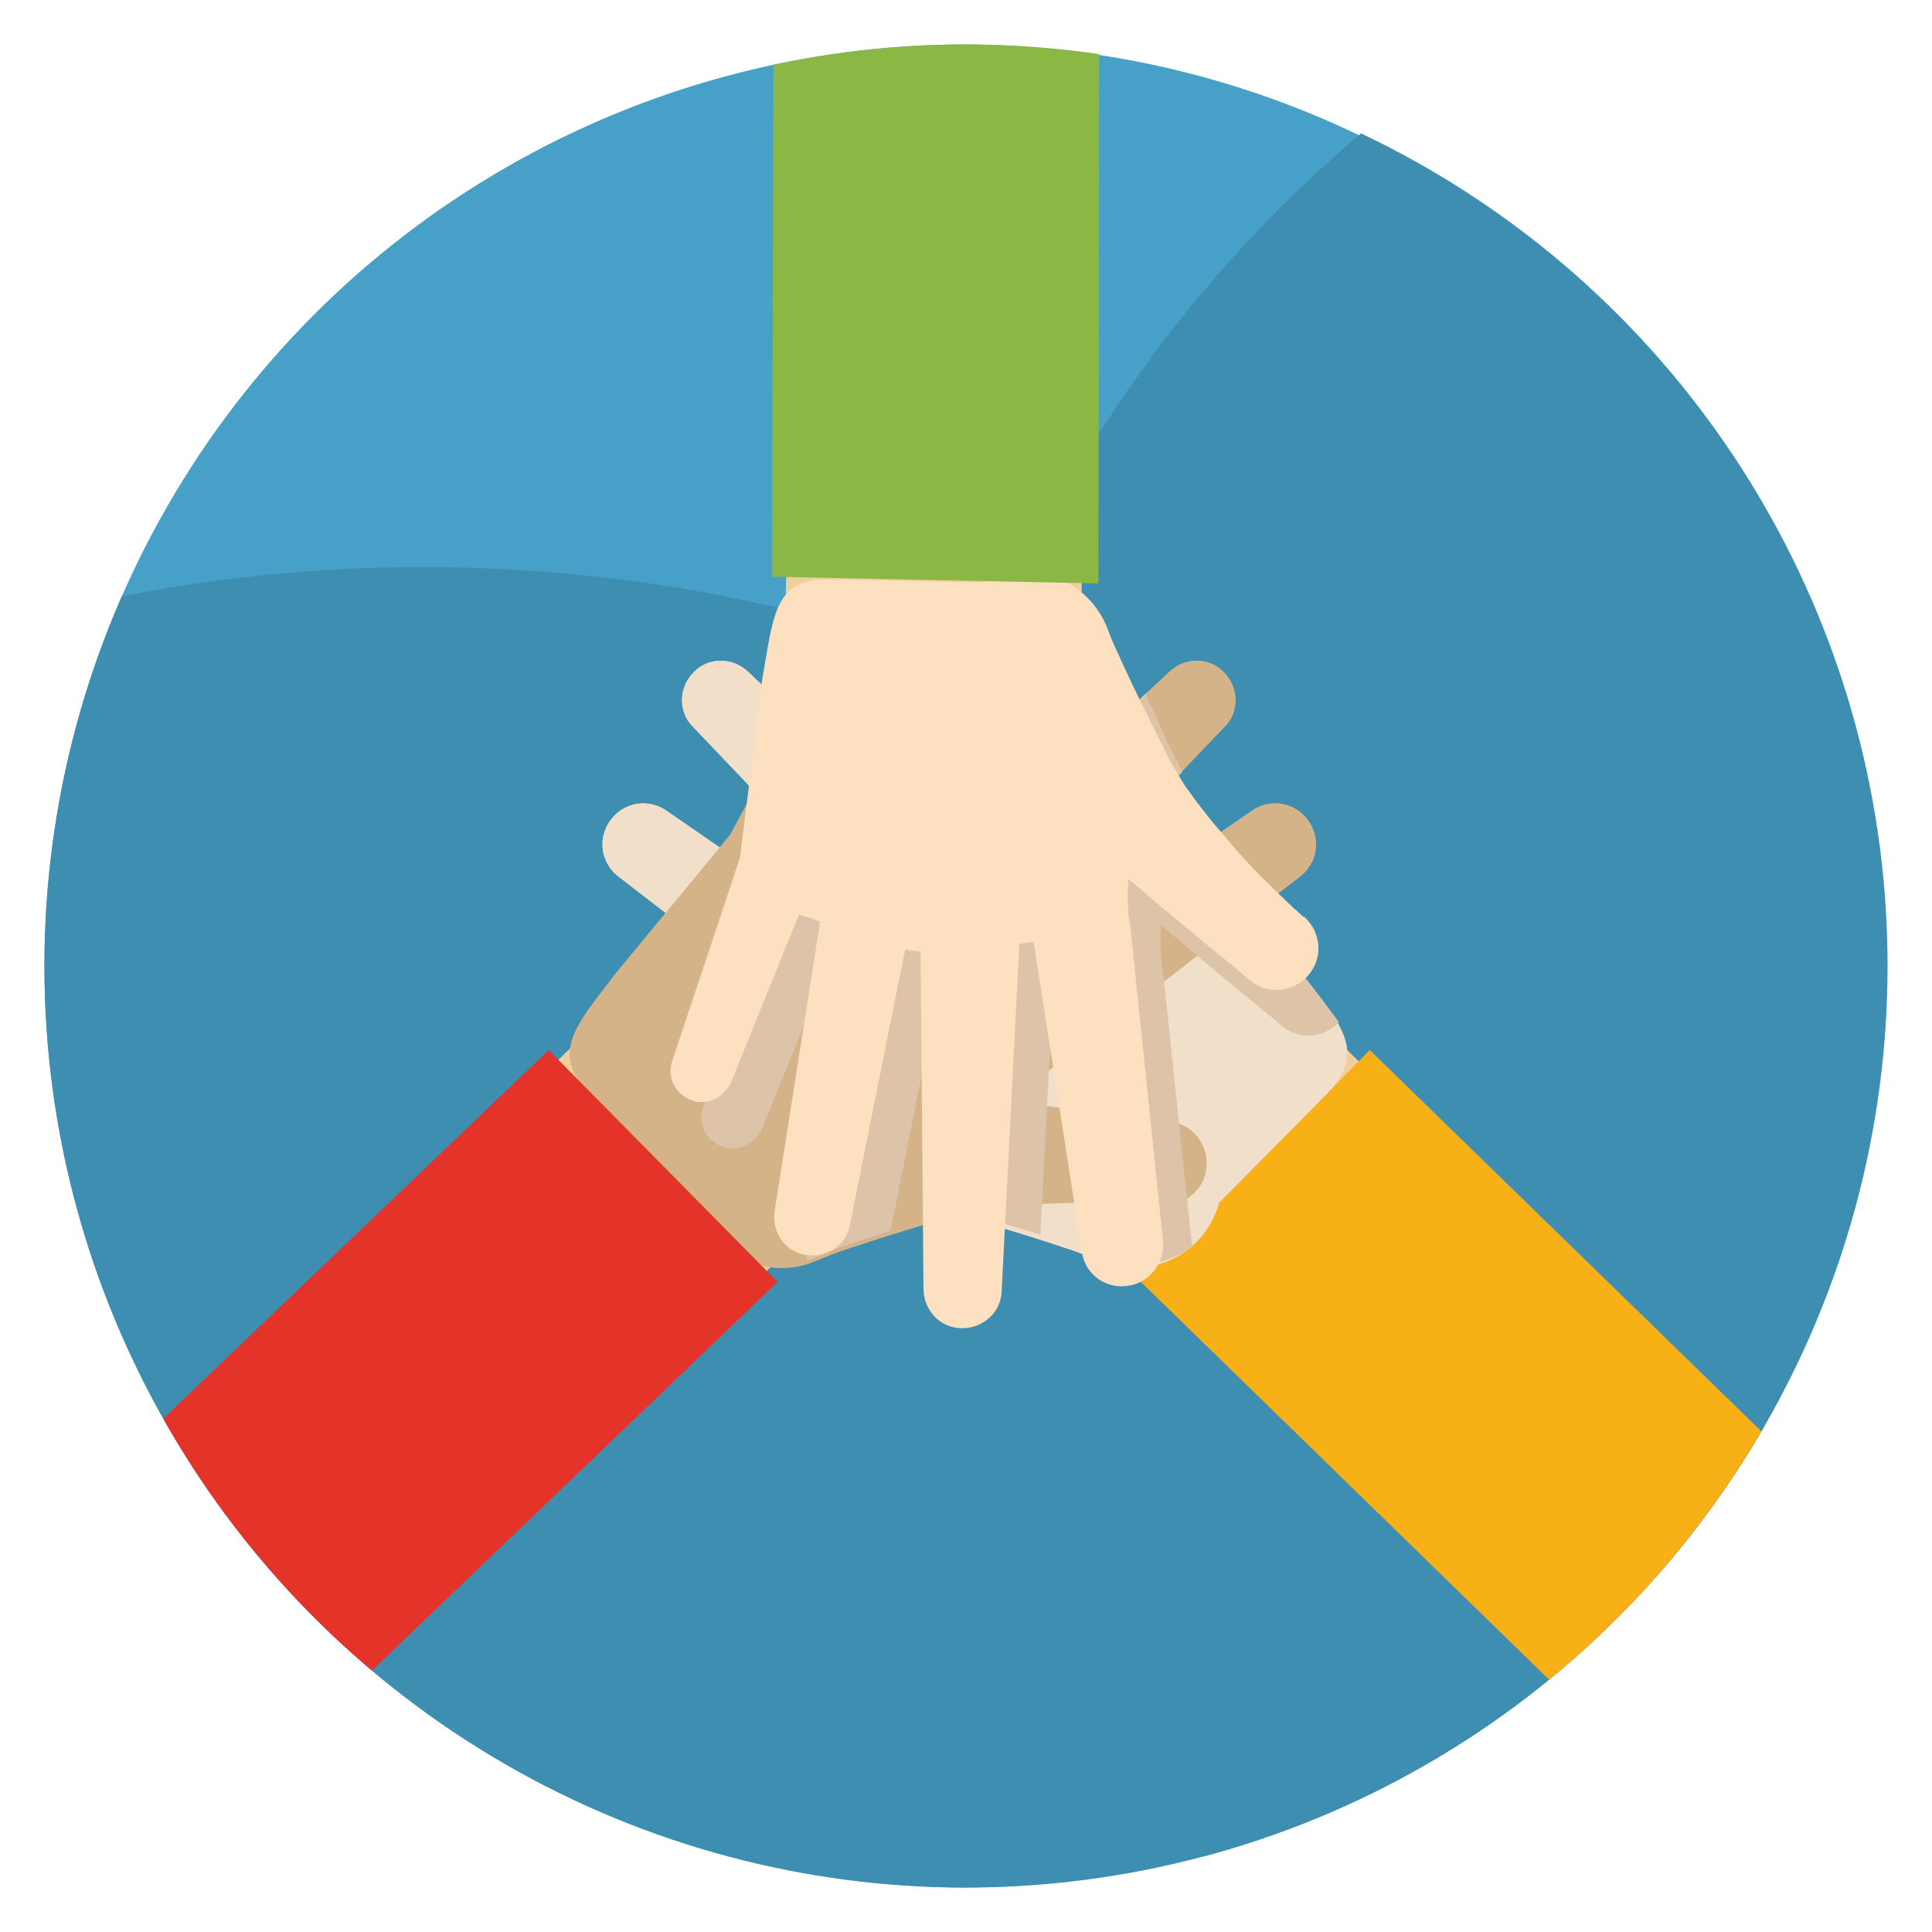 <?xml version="1.0" encoding="utf-8"?>
<!-- Generator: Adobe Illustrator 24.3.0, SVG Export Plug-In . SVG Version: 6.00 Build 0)  -->
<svg version="1.1" id="Layer_1" xmlns="http://www.w3.org/2000/svg" xmlns:xlink="http://www.w3.org/1999/xlink" x="0px" y="0px"
	 viewBox="0 0 200 200" style="enable-background:new 0 0 200 200;" xml:space="preserve">
<style type="text/css">
	.st0{clip-path:url(#SVGID_2_);}
	.st1{fill:#47A0C8;}
	.st2{fill:#3E8EB2;}
	.st3{fill:#F2CE9D;}
	.st4{fill:#F1DFCA;}
	.st5{fill:#F7B016;}
	.st6{fill:#D4B389;}
	.st7{fill:#E43429;}
	.st8{fill:#DDC4A8;}
	.st9{fill:#FCE0C0;}
	.st10{fill:#8BB745;}
</style>
<g>
	<g id="Livello_1">
		<g>
			<g>
				<defs>
					<circle id="SVGID_1_" cx="100" cy="100" r="95.4"/>
				</defs>
				<clipPath id="SVGID_2_">
					<use xlink:href="#SVGID_1_"  style="overflow:visible;"/>
				</clipPath>
				<g class="st0">
					<circle class="st1" cx="99.4" cy="100" r="95.4"/>
					<ellipse class="st2" cx="43.8" cy="192.1" rx="147.2" ry="133.4"/>
					<ellipse class="st2" cx="241.5" cy="111.2" rx="147.2" ry="133.4"/>
					
						<rect x="119.9" y="114.8" transform="matrix(0.703 -0.711 0.711 0.703 -49.433 133.536)" class="st3" width="30.6" height="22.3"/>
					<path class="st4" d="M134.7,100.7l-11.8-14.3l-10.5-19.5c-0.9-1.6-2.8-2.1-4.4-1.3c-1.5,0.8-2.1,2.6-1.4,4.2l7.7,17
						c-0.6,0.4-1.3,0.8-2,1.2L93.8,64c-1.3-1.8-3.8-2.2-5.6-0.8c-1.8,1.4-2.2,3.8-0.8,5.6l16.7,23.7c-0.4,0.3-0.8,0.7-1.2,1
						L77.5,69.6c-1.6-1.6-4.2-1.6-5.7,0c-1.6,1.6-1.6,4.2,0,5.7l24.4,25.6c0.1,0.1,0.1,0.2,0.2,0.2l0.2,0.1l-0.8,1.2L69.1,84
						c-1.9-1.4-4.5-1-5.9,0.9s-1,4.5,0.9,5.9l25.9,20c0.1,0.1,0.1,0.1,0.2,0.2c0.1,0,0.1,0.1,0.2,0.1c1.2,0.9,2.3,1.9,3.3,3
						l-0.7,0.1l-3.5,0.4l-6.1,0.8l-4.3,0.5l-1.6,0.2c-2.4,0.2-4.1,2.3-3.9,4.7c0.2,2.4,2.3,4.1,4.7,3.9h0.1l1.6-0.1l4.1-0.1
						c1.7,0,3.7,0,5.8,0.1c1.1,0,2.1,0.1,3.2,0.2c0.5,0,1.1,0.1,1.6,0.1l1.3,0.2c0.8,0.1,2,0.4,3.1,0.6h0.1h0.1l-0.4-0.1l0,0
						l0.2,0.1l0.4,0.1l0.9,0.3l1.7,0.5c2.2,0.7,4.3,1.3,6.1,1.9s3.1,1,4.1,1.4s1.5,0.6,1.5,0.6c4.5,2,9.9-0.1,11.9-4.6
						c0.2-0.5,0.4-0.9,0.5-1.4l11.1-11.2C141.5,108.9,139,106.3,134.7,100.7z"/>
					<path class="st5" d="M141.8,108.7l-23.7,24l46.6,45.4c8.9-7,16.6-15.5,22.7-25L141.8,108.7z"/>
					
						<rect x="52.1" y="110.6" transform="matrix(0.711 -0.703 0.703 0.711 -70.298 80.867)" class="st3" width="22.3" height="30.7"/>
					<path class="st6" d="M63.8,100.7l11.8-14.3l10.5-19.5c0.9-1.6,2.8-2.1,4.4-1.3c1.5,0.8,2.1,2.6,1.4,4.2l-7.7,17
						c0.6,0.4,1.3,0.8,2,1.2l18.5-24c1.3-1.8,3.8-2.2,5.6-0.9c1.8,1.3,2.2,3.8,0.9,5.6l0,0L94.3,92.3c0.4,0.3,0.8,0.7,1.2,1
						L121,69.6c1.6-1.6,4.2-1.6,5.7,0c1.6,1.6,1.6,4.2,0,5.7l-24.4,25.6l-0.2,0.2l-0.2,0.1l0.8,1.2L129.5,84c1.9-1.4,4.5-1,5.9,0.9
						s1,4.5-0.9,5.9l-25.9,20c-0.1,0.1-0.1,0.1-0.2,0.2c-0.1,0-0.1,0.1-0.2,0.1c-1.2,0.9-2.3,1.9-3.3,3l0.7,0.1l3.5,0.4l6,0.8
						l4.3,0.5l1.6,0.2c2.4,0.2,4.1,2.3,3.9,4.7c-0.2,2.4-2.3,4.1-4.7,3.9l0,0l0,0l-1.6-0.1l-4.1-0.1c-1.7,0-3.7,0-5.8,0.1
						c-1.1,0-2.1,0.1-3.2,0.2c-0.5,0-1.1,0.1-1.6,0.1l-1.3,0.2c-0.8,0.1-2,0.4-3.1,0.6h-0.1H99l0.4-0.1l0,0l-0.2,0.1l-0.4,0.1
						l-0.9,0.3l-1.7,0.5c-2.2,0.7-4.3,1.3-6.1,1.9s-3.1,1-4.1,1.4s-1.5,0.6-1.5,0.6c-4.5,2-9.9-0.1-11.9-4.6
						c-0.2-0.5-0.4-0.9-0.5-1.4L61,113.3C57,108.9,59.5,106.3,63.8,100.7z"/>
					<path class="st4" d="M134.7,100.7l-11.8-14.3l-10.5-19.5c-0.9-1.6-2.8-2.1-4.4-1.3c-1.5,0.8-2.1,2.6-1.4,4.2l7.7,17
						c-0.6,0.4-1.3,0.8-2,1.2L93.8,64c-1.3-1.8-3.8-2.2-5.6-0.8c-1.8,1.4-2.2,3.8-0.8,5.6l16.7,23.7c-0.4,0.3-0.8,0.7-1.2,1
						L77.5,69.6c-1.6-1.6-4.2-1.6-5.7,0c-1.6,1.6-1.6,4.2,0,5.7l24.4,25.6c0.1,0.1,0.1,0.2,0.2,0.2l0.2,0.1l-0.8,1.2L69.1,84
						c-1.9-1.4-4.5-1-5.9,0.9s-1,4.5,0.9,5.9l25.9,20c0.1,0.1,0.1,0.1,0.2,0.2c0.1,0,0.1,0.1,0.2,0.1c1.2,0.9,2.3,1.9,3.3,3
						l-0.7,0.1l-3.5,0.4l-6.1,0.8l-4.3,0.5l-1.6,0.2c-2.4,0.2-4.1,2.3-3.9,4.7c0.2,2.4,2.3,4.1,4.7,3.9h0.1l1.6-0.1l4.1-0.1
						c1.7,0,3.7,0,5.8,0.1c1.1,0,2.1,0.1,3.2,0.2c0.5,0,1.1,0.1,1.6,0.1l1.3,0.2c0.8,0.1,2,0.4,3.1,0.6h0.1h0.1l-0.4-0.1l0,0
						l0.2,0.1l0.4,0.1l0.9,0.3l1.7,0.5c2.2,0.7,4.3,1.3,6.1,1.9s3.1,1,4.1,1.4s1.5,0.6,1.5,0.6c4.5,2,9.9-0.1,11.9-4.6
						c0.2-0.5,0.4-0.9,0.5-1.4l11.1-11.2C141.5,108.9,139,106.3,134.7,100.7z"/>
					<path class="st6" d="M63.8,100.7l11.8-14.3l10.5-19.5c0.9-1.6,2.8-2.1,4.4-1.3c1.5,0.8,2.1,2.6,1.4,4.2l-7.7,17
						c0.6,0.4,1.3,0.8,2,1.2l18.5-24c1.3-1.8,3.8-2.2,5.6-0.9c1.8,1.3,2.2,3.8,0.9,5.6l0,0L94.3,92.3c0.4,0.3,0.8,0.7,1.2,1
						L121,69.6c1.6-1.6,4.2-1.6,5.7,0c1.6,1.6,1.6,4.2,0,5.7l-24.4,25.6l-0.2,0.2l-0.2,0.1l0.8,1.2L129.5,84c1.9-1.4,4.5-1,5.9,0.9
						s1,4.5-0.9,5.9l-25.9,20c-0.1,0.1-0.1,0.1-0.2,0.2c-0.1,0-0.1,0.1-0.2,0.1c-1.2,0.9-2.3,1.9-3.3,3l0.7,0.1l3.5,0.4l6,0.8
						l4.3,0.5l1.6,0.2c2.4,0.2,4.1,2.3,3.9,4.7c-0.2,2.4-2.3,4.1-4.7,3.9l0,0l0,0l-1.6-0.1l-4.1-0.1c-1.7,0-3.7,0-5.8,0.1
						c-1.1,0-2.1,0.1-3.2,0.2c-0.5,0-1.1,0.1-1.6,0.1l-1.3,0.2c-0.8,0.1-2,0.4-3.1,0.6h-0.1H99l0.4-0.1l0,0l-0.2,0.1l-0.4,0.1
						l-0.9,0.3l-1.7,0.5c-2.2,0.7-4.3,1.3-6.1,1.9s-3.1,1-4.1,1.4s-1.5,0.6-1.5,0.6c-4.5,2-9.9-0.1-11.9-4.6
						c-0.2-0.5-0.4-0.9-0.5-1.4L61,113.3C57,108.9,59.5,106.3,63.8,100.7z"/>
					<path class="st7" d="M13.4,150.2c5.8,9.7,13.2,18.4,21.9,25.8l45.2-43.3l-23.7-24L13.4,150.2z"/>
					
						<rect x="85.7" y="37.3" transform="matrix(2.041873e-02 -1 1 2.041873e-02 42.258 148.358)" class="st3" width="22.3" height="30.6"/>
					<g>
						<path class="st8" d="M134.7,100.7l-5.1-6.2l1.9-1.4c-0.5-0.5-1-1.1-1.5-1.6c-0.7-0.8-1.4-1.6-2.1-2.5c-0.3-0.4-0.7-0.9-1-1.3
							l-0.8-1.1c0-0.1-0.1-0.1-0.1-0.2l-2,1.4l-1.1-1.3l-2.4-4.6l1.9-2c-0.8-1.6-1.6-3.1-2.2-4.5s-1.2-2.6-1.6-3.6l-2.3,2.2
							l-3.8-7.1c-0.2-0.3-0.4-0.6-0.7-0.9c-0.1-0.7-0.3-1.4-0.7-1.9c-2-0.4-4.2-0.1-6,0.9h-1.3l-4.5,5.9l-4.7-6.1l-5.3-0.1
							c-0.8,0-1.5,0.1-2.3,0.2c-0.1,0.3-0.2,0.7-0.3,1c-0.3,0.2-0.5,0.5-0.7,0.9l-3.7,6.8c-0.1,0.5-0.2,1-0.3,1.6l-2.3,18.4l-6.9,21
							c-0.6,1.7,0.3,3.5,2,4.1c1.6,0.6,3.4-0.3,4.1-1.9l7-17.3c0.7,0.2,1.5,0.4,2.2,0.7L83.5,130c0,0.2,0,0.3,0,0.5
							c0.3-0.1,0.7-0.2,1-0.4c0,0,0.6-0.2,1.5-0.6s2.4-0.9,4.1-1.4c0.7-0.2,1.4-0.5,2.1-0.7l4.9-24.5c0.5,0.1,1,0.1,1.6,0.2
							l0.2,22.3l0.3-0.1h0.1h0.1l0.4,0.1l0.9,0.3l1.7,0.5c1.9,0.6,3.6,1.1,5.3,1.6l1.3-25c0-0.1,0-0.2,0-0.3c0-0.1,0-0.2,0-0.2
							l1.5-0.2l4.4,28.3c2.9,1,6.1,0.5,8.5-1.4l-3-28.4c0-0.1,0-0.2,0-0.2l-0.1-0.2c-0.2-1.5-0.2-3-0.1-4.4l0.5,0.4l2.7,2.3l4.7,3.9
							l3.3,2.7l1.3,1.1c1.8,1.5,4.4,1.3,5.9-0.4C137.5,104.3,136.2,102.7,134.7,100.7z M90.8,81.9L87.7,79l2.8-6.1l3.5,4.9
							L90.8,81.9z M99,125.5L99,125.5h0.2l0,0H99z M99.2,125.5L99.2,125.5z M99.3,125.5L99.3,125.5L99.3,125.5h0.2H99.3z M99.3,89.9
							l-1.9-1.8l1.9-2.7l1.9,2.7L99.3,89.9z M107.8,82l-3.2-4.1l3.5-4.9l2.7,6.1L107.8,82z"/>
					</g>
					<path class="st9" d="M78.9,70.4l-2.3,18.4l-7,21c-0.6,1.7,0.3,3.5,2,4.1c1.6,0.6,3.4-0.3,4.1-1.9l7-17.3
						c0.7,0.2,1.5,0.4,2.2,0.7l-4.7,29.9c-0.4,2.2,1.1,4.3,3.2,4.6c2.2,0.4,4.3-1.1,4.6-3.2l0,0l5.7-28.4c0.5,0.1,1,0.1,1.6,0.2
						l0.3,34.9c0,2.2,1.7,4.1,4,4.1c2.2,0,4.1-1.7,4.1-4l1.8-35.3c0-0.1,0-0.2,0-0.3c0-0.1,0-0.2,0-0.2l1.5-0.2l5,32.1
						c0.3,2.3,2.5,3.9,4.8,3.5c2.2-0.3,3.8-2.4,3.6-4.6L117,95.8v-0.2c0-0.1,0-0.2-0.1-0.2c-0.2-1.5-0.2-3-0.1-4.4l0.5,0.4l2.7,2.3
						l4.7,3.9l3.3,2.7l1.3,1.1c1.8,1.6,4.5,1.4,6.1-0.4s1.4-4.5-0.4-6.1l0,0h-0.1c0,0-0.4-0.4-1.1-1l-3-2.9
						c-1.2-1.2-2.6-2.7-3.9-4.3c-0.7-0.8-1.4-1.6-2.1-2.5c-0.3-0.4-0.7-0.9-1-1.3l-0.8-1.1c-0.5-0.6-1.1-1.8-1.7-2.7l-0.1-0.1l0,0
						l0,0c0.5,0.7,0.1,0.2,0.2,0.3l0,0l-0.1-0.2l-0.2-0.4l-0.4-0.8l-0.8-1.6c-1-2-2-4-2.8-5.7s-1.4-3-1.8-3.9s-0.6-1.5-0.6-1.5
						c-0.6-1.6-1.6-3-3-4.1c-2.8-2.2-6.7-2.5-9.8-0.8L86.2,60C80.2,59.7,80.1,63.4,78.9,70.4z"/>
					<path class="st10" d="M113.8-3.9c-4.2-0.5-8.3-0.8-12.5-0.8c-7.1,0-14.2,0.7-21.2,2.2l-0.2,62.2l33.8,0.7L113.8-3.9z"/>
				</g>
			</g>
		</g>
	</g>
</g>
</svg>
